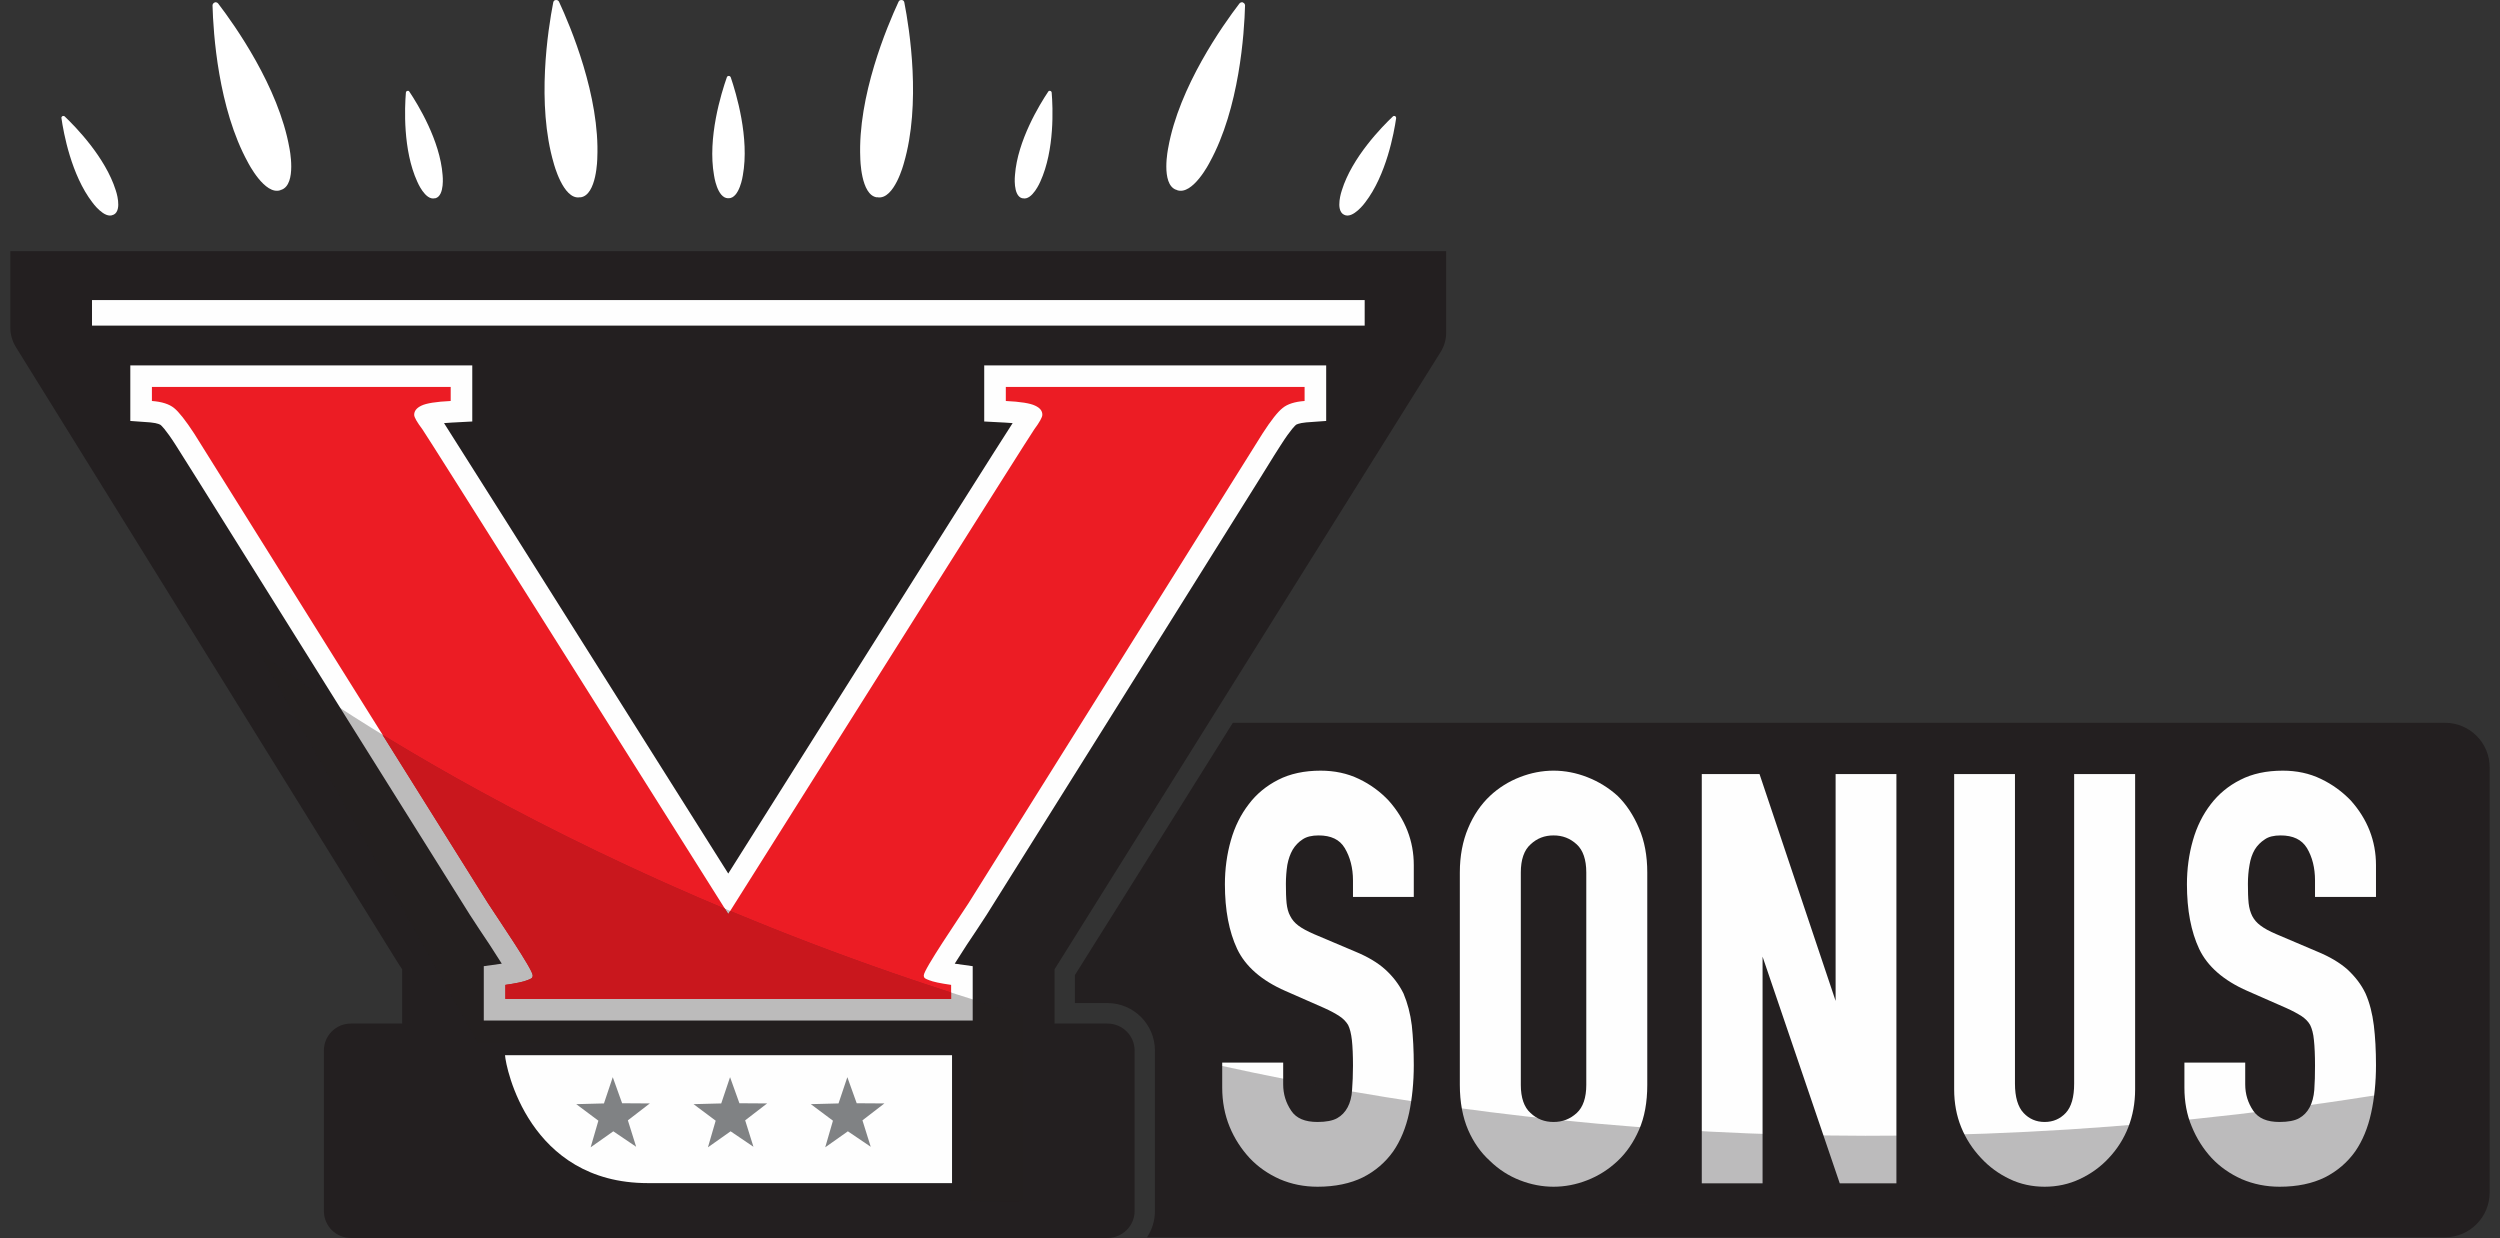 <svg width="208" height="103" viewBox="0 0 208 103" fill="none" xmlns="http://www.w3.org/2000/svg">
<rect x="0" y="0" width="208" height="103" fill="#333333" stroke="none"/>
<path d="M203.428 60.137H102.571C95.941 70.748 89.685 80.731 89.445 81.105C89.445 81.115 89.44 81.125 89.43 81.135V83.455H92.139C94.324 83.455 96.09 85.236 96.09 87.406V100.756C96.09 101.564 95.851 102.312 95.432 102.941H203.428C205.479 102.941 207.14 101.265 207.14 99.214V63.849C207.14 61.798 205.479 60.137 203.428 60.137Z" fill="#231F20"/>
<path d="M113.062 64.807C112.104 64.343 111.026 64.119 109.874 64.119C108.527 64.119 107.33 64.373 106.342 64.882C105.369 65.376 104.531 66.064 103.903 66.902C103.244 67.755 102.735 68.758 102.406 69.926C102.077 71.078 101.912 72.305 101.912 73.577C101.912 75.718 102.256 77.513 102.93 78.95C103.618 80.402 104.965 81.584 106.956 82.452L110.158 83.859C110.697 84.099 111.131 84.338 111.445 84.548C111.745 84.742 111.984 84.982 112.164 85.281C112.314 85.58 112.418 86.014 112.478 86.538C112.538 87.092 112.568 87.81 112.568 88.663C112.568 89.412 112.538 90.085 112.493 90.684C112.463 91.252 112.329 91.746 112.119 92.135C111.909 92.525 111.625 92.824 111.251 93.034C110.877 93.243 110.323 93.348 109.62 93.348C108.572 93.348 107.854 93.048 107.435 92.42C106.986 91.761 106.761 91.028 106.761 90.22V88.409H101.688V90.489C101.688 91.657 101.897 92.749 102.301 93.737C102.705 94.725 103.274 95.593 103.962 96.341C104.666 97.089 105.504 97.673 106.477 98.107C107.45 98.526 108.497 98.736 109.62 98.736C111.086 98.736 112.358 98.466 113.391 97.957C114.424 97.434 115.277 96.7 115.92 95.787C116.519 94.919 116.968 93.842 117.237 92.6C117.492 91.387 117.627 90.04 117.627 88.618C117.627 87.391 117.567 86.284 117.462 85.311C117.342 84.338 117.103 83.44 116.773 82.662C116.399 81.899 115.89 81.24 115.247 80.656C114.618 80.088 113.78 79.594 112.763 79.175L109.335 77.723C108.782 77.484 108.333 77.244 108.018 77.005C107.719 76.78 107.494 76.511 107.345 76.211C107.18 75.912 107.09 75.553 107.045 75.149C107.001 74.715 106.986 74.176 106.986 73.532C106.986 72.994 107.03 72.455 107.105 71.961C107.195 71.482 107.345 71.048 107.554 70.689C107.764 70.345 108.033 70.06 108.377 69.836C108.707 69.611 109.156 69.507 109.709 69.507C110.742 69.507 111.46 69.851 111.88 70.554C112.329 71.302 112.568 72.215 112.568 73.248V74.625H117.627V71.976C117.627 69.971 116.923 68.159 115.531 66.603C114.843 65.87 114.005 65.256 113.062 64.807Z" fill="#FEFEFE"/>
<path fill-rule="evenodd" clip-rule="evenodd" d="M136.364 68.908C136.828 69.971 137.053 71.213 137.053 72.59V90.265C137.053 91.701 136.828 92.959 136.364 94.006C135.915 95.039 135.317 95.907 134.583 96.595C133.835 97.299 132.982 97.838 132.054 98.197C131.141 98.556 130.198 98.736 129.255 98.736C128.313 98.736 127.37 98.556 126.457 98.197C125.529 97.838 124.691 97.299 123.957 96.581C123.209 95.907 122.595 95.039 122.146 94.006C121.697 92.959 121.458 91.701 121.458 90.265V72.59C121.458 71.213 121.697 69.971 122.146 68.908C122.595 67.83 123.209 66.932 123.972 66.214C124.691 65.54 125.529 65.017 126.457 64.657C128.298 63.939 130.213 63.939 132.054 64.657C132.982 65.017 133.835 65.54 134.583 66.214C135.317 66.932 135.915 67.845 136.364 68.908ZM127.34 70.255C126.801 70.734 126.532 71.527 126.532 72.59V90.265C126.532 91.327 126.801 92.121 127.34 92.6C127.879 93.108 128.507 93.348 129.255 93.348C130.004 93.348 130.632 93.108 131.186 92.6C131.71 92.121 131.979 91.327 131.979 90.265V72.59C131.979 71.527 131.71 70.734 131.186 70.255C130.632 69.746 130.004 69.507 129.255 69.507C128.507 69.507 127.879 69.746 127.34 70.255Z" fill="#FEFEFE"/>
<path d="M152.723 83.276L146.392 64.403H141.588V98.452H146.646V79.594L153.067 98.452H157.781V64.403H152.723V83.276Z" fill="#FEFEFE"/>
<path d="M172.569 90.16C172.569 91.268 172.344 92.091 171.866 92.6C171.402 93.094 170.818 93.348 170.114 93.348C169.411 93.348 168.827 93.094 168.363 92.6C167.884 92.091 167.645 91.268 167.645 90.16V64.403H162.586V90.639C162.586 91.777 162.781 92.824 163.17 93.782C163.559 94.74 164.113 95.593 164.816 96.341C165.505 97.09 166.313 97.673 167.196 98.092C168.094 98.526 169.082 98.736 170.114 98.736C171.147 98.736 172.135 98.526 173.048 98.092C173.946 97.673 174.769 97.09 175.457 96.341C176.161 95.593 176.7 94.74 177.074 93.782C177.448 92.824 177.642 91.762 177.642 90.639V64.403H172.569V90.16Z" fill="#FEFEFE"/>
<path d="M197.682 74.625V71.976C197.682 69.971 196.979 68.159 195.587 66.603C194.884 65.87 194.045 65.256 193.103 64.807C192.145 64.343 191.082 64.119 189.93 64.119C188.568 64.119 187.385 64.373 186.398 64.882C185.41 65.376 184.587 66.064 183.943 66.902C183.285 67.755 182.776 68.758 182.447 69.926C182.117 71.078 181.953 72.305 181.953 73.577C181.953 75.718 182.297 77.513 182.97 78.95C183.659 80.402 185.006 81.584 186.996 82.452L190.199 83.859C190.738 84.099 191.172 84.338 191.501 84.548C191.786 84.742 192.04 84.982 192.205 85.281C192.354 85.58 192.474 86.014 192.519 86.538C192.579 87.092 192.609 87.81 192.609 88.663C192.609 89.412 192.594 90.085 192.549 90.684C192.504 91.252 192.369 91.746 192.16 92.135C191.95 92.525 191.666 92.824 191.292 93.034C190.917 93.243 190.364 93.348 189.66 93.348C188.613 93.348 187.909 93.048 187.475 92.42C187.026 91.761 186.802 91.028 186.802 90.22V88.409H181.743V90.489C181.743 91.657 181.938 92.749 182.357 93.737C182.761 94.725 183.315 95.593 184.003 96.341C184.706 97.089 185.545 97.673 186.517 98.107C187.49 98.526 188.553 98.736 189.66 98.736C191.142 98.736 192.399 98.466 193.432 97.957C194.464 97.434 195.318 96.7 195.961 95.787C196.56 94.919 197.009 93.842 197.278 92.6C197.548 91.387 197.682 90.04 197.682 88.618C197.682 87.391 197.622 86.284 197.503 85.311C197.383 84.338 197.158 83.44 196.814 82.662C196.455 81.899 195.931 81.24 195.303 80.656C194.659 80.088 193.821 79.594 192.803 79.175L189.391 77.723C188.822 77.484 188.388 77.244 188.074 77.005C187.775 76.785 187.545 76.521 187.385 76.211C187.236 75.912 187.131 75.553 187.086 75.149C187.041 74.715 187.026 74.176 187.026 73.532C187.026 72.994 187.071 72.455 187.161 71.961C187.236 71.482 187.385 71.048 187.595 70.689C187.804 70.345 188.089 70.06 188.433 69.836C188.747 69.611 189.196 69.507 189.75 69.507C190.783 69.507 191.501 69.851 191.935 70.554C192.384 71.302 192.609 72.215 192.609 73.248V74.625H197.682Z" fill="#FEFEFE"/>
<g opacity="0.3">
<path d="M98.98 88.079V100.037L200.272 100.486L200.87 90.593C161.18 97.388 126.772 94.515 98.98 88.079Z" fill="#231F20"/>
</g>
<path d="M88.024 80.191C88.488 79.457 115.981 35.502 119.857 29.291C120.156 28.812 120.321 28.258 120.321 27.704V20.895H0.86V27.285C0.86 27.839 1.025 28.393 1.309 28.857C5.186 35.097 32.694 79.457 33.158 80.191C33.237 80.311 33.337 80.46 33.457 80.64V85.16H29.192C27.949 85.16 26.947 86.162 26.947 87.405V100.755C26.947 101.997 27.949 102.999 29.192 102.999H92.14C93.382 102.999 94.4 101.997 94.4 100.755V87.405C94.4 86.162 93.382 85.16 92.14 85.16H87.74V80.64C87.849 80.46 87.944 80.311 88.024 80.191Z" fill="#231F20"/>
<path d="M113.541 27.091H7.655V24.966H113.541V27.091Z" fill="#FEFEFE"/>
<path d="M110.338 30.399H108.542H83.683H81.887V32.195V33.362V35.068L83.593 35.158C83.843 35.168 84.062 35.183 84.252 35.203C83.204 36.819 78.939 43.554 60.59 72.679C42.242 43.554 37.976 36.819 36.943 35.203C37.123 35.183 37.343 35.168 37.602 35.158L39.293 35.068V33.362V32.195V30.399H37.497H12.638H10.842V32.195V33.362V35.023L12.504 35.143C13.162 35.203 13.357 35.353 13.357 35.353C13.386 35.368 13.761 35.682 14.629 37.044C14.733 37.194 15.347 38.181 16.335 39.753C21.798 48.493 38.425 75.073 39.099 76.121C39.278 76.405 39.562 76.839 39.892 77.333C40.341 77.992 41.134 79.189 41.748 80.177L40.251 80.386V81.943V83.11V84.906H42.047H79.133H80.929V83.11V81.943V80.386L79.433 80.177C80.046 79.189 80.84 77.992 81.288 77.333C81.618 76.839 81.902 76.405 82.082 76.121C82.755 75.073 99.368 48.523 104.83 39.798C105.818 38.196 106.447 37.194 106.552 37.044C107.42 35.682 107.794 35.368 107.839 35.338C107.839 35.338 108.033 35.203 108.677 35.143L110.338 35.023V33.362V32.195V30.399Z" fill="#FEFEFE"/>
<path d="M79.209 98.435H53.901C43.994 98.435 42.078 88.797 42.018 87.794C54.41 87.794 66.807 87.794 79.209 87.794V98.435Z" fill="#FEFEFE"/>
<path d="M60.007 91.805L60.741 89.62L61.519 91.79L63.824 91.805L61.998 93.212L62.686 95.412L60.786 94.125L58.9 95.457L59.544 93.242L57.703 91.865L60.007 91.805Z" fill="#808284"/>
<path d="M69.765 91.805L70.499 89.62L71.277 91.79L73.582 91.805L71.756 93.212L72.444 95.412L70.543 94.125L68.658 95.457L69.301 93.242L67.46 91.865L69.765 91.805Z" fill="#808284"/>
<path d="M50.249 91.805L50.982 89.62L51.76 91.79L54.065 91.805L52.239 93.212L52.928 95.412L51.027 94.125L49.141 95.457L49.785 93.242L47.944 91.865L50.249 91.805Z" fill="#808284"/>
<path d="M108.543 32.194V33.362C107.725 33.422 107.116 33.616 106.717 33.945C106.308 34.265 105.749 34.973 105.041 36.071C104.637 36.714 81.364 73.92 80.571 75.162C79.778 76.39 76.859 80.655 76.859 81.149C76.859 81.403 77.009 81.433 77.308 81.553C77.618 81.683 78.226 81.812 79.134 81.942V83.11H42.048V81.942C42.956 81.812 43.565 81.683 43.874 81.553C44.173 81.433 44.323 81.403 44.323 81.149C44.323 80.655 41.404 76.39 40.611 75.162C39.818 73.92 16.56 36.714 16.156 36.071C15.438 34.973 14.879 34.265 14.48 33.945C14.071 33.616 13.457 33.422 12.639 33.362V32.194H37.498V33.362C36.281 33.422 35.468 33.551 35.059 33.751C34.66 33.94 34.46 34.195 34.46 34.514C34.46 34.714 34.69 35.118 35.148 35.726C35.493 36.19 52.345 62.965 60.591 76.046C68.838 62.965 85.704 36.19 86.049 35.726C86.498 35.118 86.722 34.714 86.722 34.514C86.732 34.195 86.533 33.94 86.124 33.751C85.714 33.551 84.901 33.422 83.684 33.362V32.194H108.543Z" fill="#EC1C24"/>
<path opacity="0.3" d="M85.165 99.977V84.442C44.561 72.484 21.453 54.12 21.453 54.12L39.772 86.851H80.734V99.962L85.165 99.977Z" fill="#231F20"/>
<path d="M60.59 76.046C60.5 75.906 60.41 75.761 60.321 75.612C48.003 70.448 38.41 65.165 31.825 61.139C36.404 68.458 40.296 74.669 40.61 75.163C41.403 76.39 44.322 80.655 44.322 81.149C44.322 81.403 44.172 81.433 43.873 81.553C43.563 81.683 42.955 81.813 42.047 81.942V83.11H79.133V82.586C72.473 80.431 66.337 78.126 60.755 75.791C60.695 75.881 60.64 75.966 60.59 76.046Z" fill="#C9171D"/>
<path d="M49.695 13.143C49.92 8.009 47.465 2.202 46.507 0.137C46.462 0.047 46.358 -0.013 46.253 0.002C46.133 0.002 46.043 0.092 46.028 0.212C45.594 2.427 44.621 8.653 46.073 13.592C46.073 13.592 46.852 16.6 48.213 16.42C48.233 16.42 48.248 16.415 48.258 16.405C48.268 16.415 48.278 16.42 48.288 16.42C49.665 16.256 49.695 13.143 49.695 13.143Z" fill="white"/>
<path d="M24.073 12.289C23.175 7.231 19.523 2.082 18.146 0.286C18.086 0.211 17.966 0.166 17.862 0.196C17.862 0.206 17.862 0.211 17.862 0.211C17.757 0.241 17.682 0.346 17.682 0.451C17.742 2.726 18.146 9.012 20.631 13.516C20.631 13.516 22.037 16.285 23.339 15.821C23.349 15.811 23.359 15.801 23.369 15.791C23.389 15.791 23.404 15.791 23.414 15.791C24.716 15.327 24.073 12.289 24.073 12.289Z" fill="white"/>
<path d="M61.803 14.594C62.371 11.481 61.249 7.755 60.8 6.438C60.77 6.363 60.71 6.318 60.635 6.318C60.56 6.318 60.486 6.363 60.471 6.438C60.007 7.755 58.854 11.481 59.408 14.594C59.408 14.594 59.663 16.48 60.575 16.495C60.575 16.495 60.58 16.49 60.59 16.48C60.6 16.49 60.61 16.495 60.62 16.495C61.533 16.495 61.803 14.594 61.803 14.594Z" fill="white"/>
<path d="M36.824 14.565C36.614 11.691 34.758 8.668 34.055 7.62C34.025 7.561 33.965 7.546 33.905 7.561C33.895 7.561 33.89 7.561 33.89 7.561C33.83 7.576 33.785 7.62 33.771 7.695C33.666 8.952 33.516 12.485 34.713 15.104C34.713 15.104 35.372 16.705 36.18 16.495C36.19 16.495 36.195 16.495 36.195 16.495C36.205 16.495 36.215 16.495 36.225 16.495C37.018 16.286 36.824 14.565 36.824 14.565Z" fill="white"/>
<path d="M9.631 15.836C8.763 13.082 6.293 10.553 5.38 9.685C5.335 9.64 5.26 9.64 5.201 9.655C5.141 9.7 5.096 9.76 5.111 9.82C5.29 11.077 5.934 14.564 7.685 16.839C7.685 16.839 8.688 18.246 9.421 17.871C9.431 17.871 9.441 17.866 9.451 17.857C9.451 17.857 9.456 17.857 9.466 17.857C10.199 17.467 9.631 15.836 9.631 15.836Z" fill="white"/>
<path d="M71.576 13.143C71.351 8.009 73.805 2.202 74.763 0.137C74.808 0.047 74.898 -0.013 75.018 0.002C75.137 0.002 75.227 0.092 75.242 0.212C75.676 2.427 76.649 8.653 75.197 13.592C75.197 13.592 74.419 16.6 73.042 16.42C73.032 16.42 73.022 16.415 73.012 16.405C73.002 16.415 72.987 16.42 72.967 16.42C71.605 16.256 71.576 13.143 71.576 13.143Z" fill="white"/>
<path d="M97.198 12.289C98.096 7.231 101.747 2.082 103.124 0.286C103.184 0.211 103.304 0.166 103.409 0.196C103.409 0.206 103.409 0.211 103.409 0.211C103.513 0.241 103.588 0.346 103.588 0.451C103.528 2.726 103.124 9.012 100.64 13.516C100.64 13.516 99.233 16.285 97.931 15.821C97.911 15.811 97.896 15.801 97.886 15.791C97.876 15.791 97.866 15.791 97.856 15.791C96.554 15.327 97.198 12.289 97.198 12.289Z" fill="white"/>
<path d="M84.446 14.565C84.656 11.691 86.512 8.668 87.215 7.62C87.245 7.561 87.305 7.546 87.365 7.561C87.365 7.561 87.37 7.561 87.38 7.561C87.44 7.576 87.484 7.62 87.499 7.695C87.604 8.952 87.754 12.485 86.557 15.104C86.557 15.104 85.883 16.705 85.09 16.495C85.08 16.495 85.075 16.495 85.075 16.495C85.065 16.495 85.055 16.495 85.045 16.495C84.252 16.286 84.446 14.565 84.446 14.565Z" fill="white"/>
<path d="M111.641 15.836C112.494 13.082 114.978 10.553 115.891 9.685C115.936 9.64 116.011 9.64 116.071 9.655C116.131 9.7 116.161 9.76 116.161 9.82C115.981 11.077 115.338 14.564 113.587 16.839C113.587 16.839 112.569 18.246 111.835 17.871C111.835 17.871 111.83 17.866 111.82 17.857C111.811 17.857 111.806 17.857 111.806 17.857C111.072 17.467 111.641 15.836 111.641 15.836Z" fill="white"/>
</svg>
